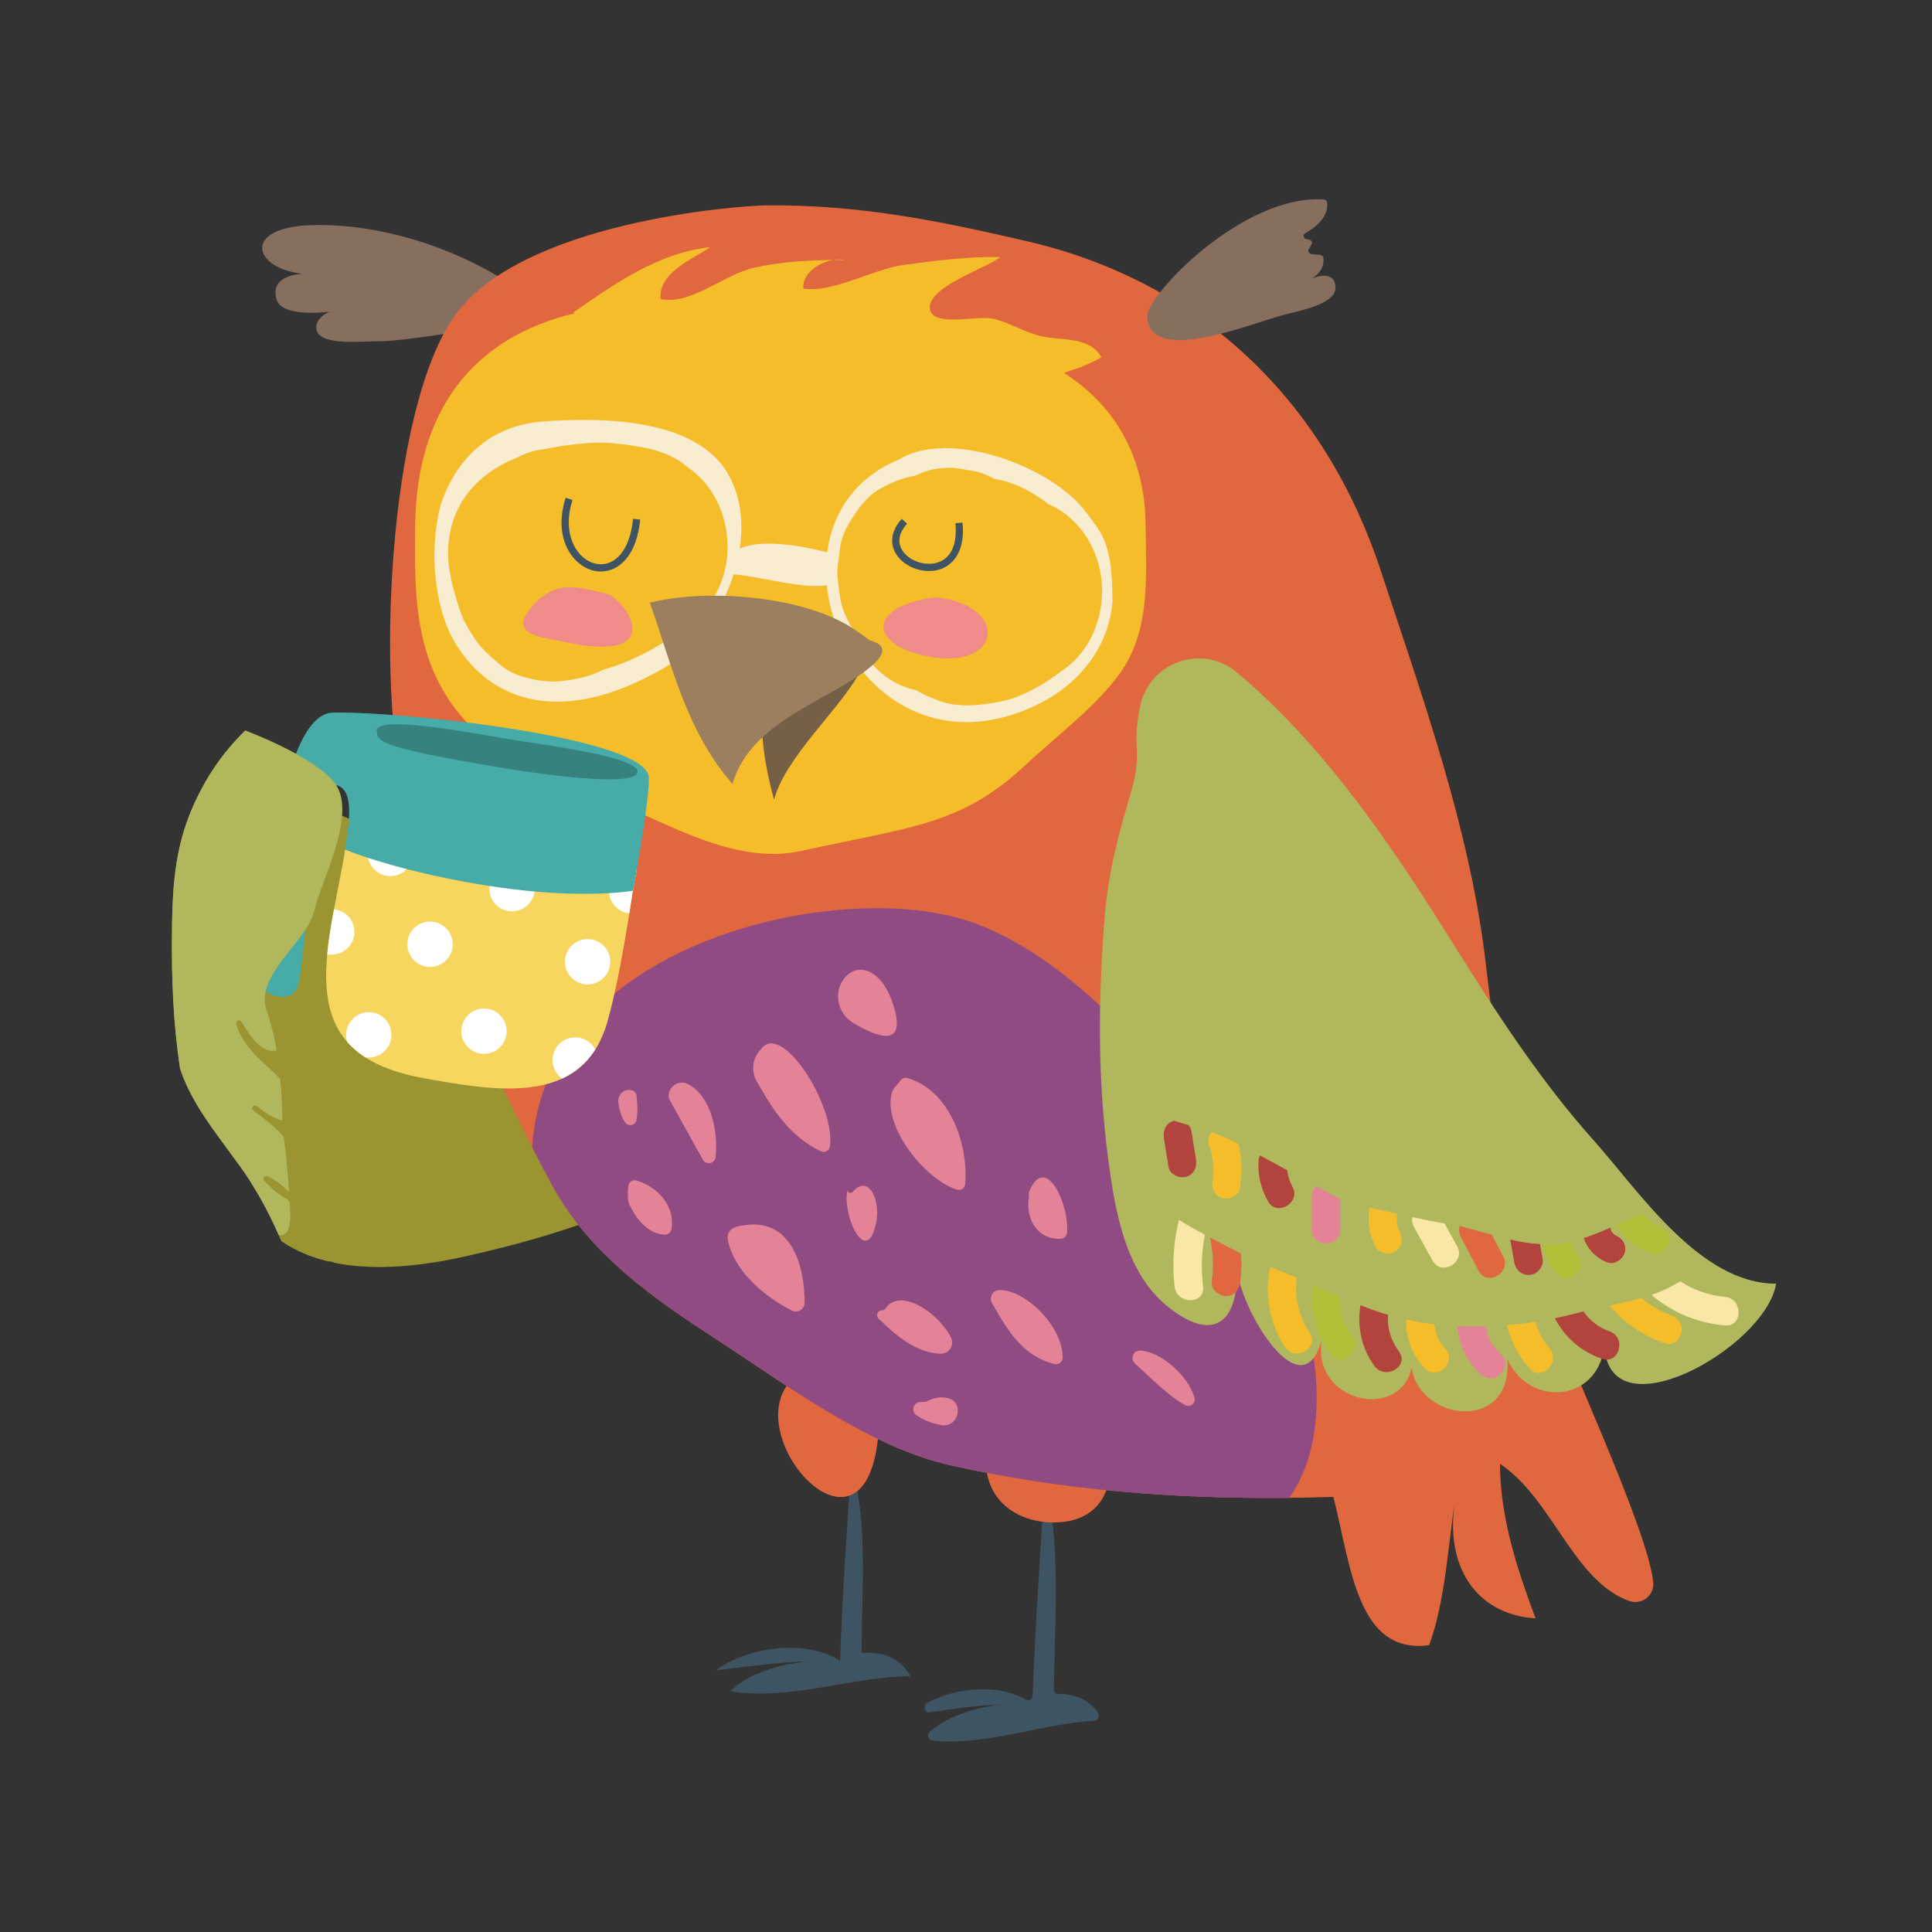 <?xml version="1.0" encoding="utf-8"?>
<!-- Generator: Adobe Illustrator 16.0.0, SVG Export Plug-In . SVG Version: 6.00 Build 0)  -->
<!DOCTYPE svg PUBLIC "-//W3C//DTD SVG 1.1//EN" "http://www.w3.org/Graphics/SVG/1.1/DTD/svg11.dtd">
<svg version="1.1" id="레이어_1" xmlns="http://www.w3.org/2000/svg" xmlns:xlink="http://www.w3.org/1999/xlink" x="0px"
	 y="0px" width="50px" height="50px" viewBox="0 0 50 50" enable-background="new 0 0 50 50" xml:space="preserve">
<rect x="0" y="0" width="50" height="50" fill="#333333" stroke="none"/>
<g>
	<g>
		<path fill="#3E5462" d="M22.027,37.857c-0.098,1.707-0.236,3.419-0.282,5.128c-0.901-0.587-2.413-0.357-3.21,0.241
			c0.933-0.102,1.935-0.274,2.89-0.213c-0.759-0.093-2.02,0.209-2.518,0.76c1.555,0.241,3.081-0.371,4.653-0.397
			c-0.239-0.457-0.736-0.65-1.263-0.6C22.3,41.113,22.47,39.422,22.027,37.857z"/>
		<path fill="#E0673E" d="M20.557,35.643c-1.612,1.426,1.928,5.377,2.187,1.324L20.557,35.643z"/>
	</g>
	<g>
		<path fill="#3E5462" d="M26.984,39.208c-0.097,1.555-0.205,3.113-0.258,4.668c-0.004,0.095-0.092,0.157-0.166,0.114
			c-0.735-0.424-1.786-0.322-2.562,0.076c-0.121,0.063-0.072,0.269,0.059,0.249c0.771-0.114,1.571-0.236,2.34-0.187
			c-0.674-0.088-1.748,0.181-2.332,0.684c-0.083,0.072-0.047,0.223,0.056,0.233c1.402,0.146,2.788-0.427,4.207-0.514
			c0.095-0.006,0.144-0.131,0.085-0.213c-0.238-0.337-0.615-0.492-1.022-0.477c-0.064,0.003-0.118-0.056-0.117-0.13
			c0.02-1.52,0.134-3.058-0.062-4.521C27.192,39.04,26.994,39.053,26.984,39.208z"/>
		<path fill="#E0673E" d="M25.678,36.941c-0.633,1.819,0.714,2.615,1.914,2.436c1.723-0.258,1.358-2.854-0.372-2.668l-1.446,0.156
			C25.73,36.87,25.692,36.9,25.678,36.941z"/>
	</g>
	<path fill="#876F60" d="M13.403,7.488c-1.323-0.943-3.394-1.724-5.364-1.66c-1.958,0.063-1.411,1.35,0.203,1.265
		C7.824,7.042,6.991,7.086,7.148,7.727C7.283,8.276,8.68,8.081,9.114,7.959c-0.292-0.03-0.919,0.129-0.93,0.511
		C8.171,8.961,9.327,8.833,9.676,8.834c1.069,0.003,2.205-0.361,3.252-0.239L13.403,7.488z"/>
	<path fill="#9A9431" d="M12.827,21.916c-2.038,0-4.047-0.552-5.563-1.78c-0.534-0.432-0.983-0.543-1.409-0.693
		c-0.364,0.454-0.663,0.963-0.89,1.493c-0.392,0.915-0.49,1.839-0.51,2.822c-0.023,1.154,0,2.314,0.144,3.46
		c0.018,0.146,0.039,0.294,0.061,0.442c0.002,0.006,0.005,0.012,0.007,0.019c0.303,0.903,0.942,1.665,1.497,2.442
		c0.316,0.135,0.555,0.233,0.639,0.281c-0.15,0.05-0.247,0.124-0.304,0.213c0.299,0.47,0.56,0.978,0.78,1.503
		C7.29,32.127,7.3,32.135,7.31,32.141c0.354,0.237,0.749,0.398,1.167,0.5c0.005,0.001,0.009,0.001,0.014,0.001
		c0.067,0.002,0.126,0.018,0.176,0.042c1.083,0.218,2.297,0.068,3.331-0.159c1.541-0.341,3.041-0.78,4.459-1.4
		c0.562-0.245,1.067-0.525,1.653-0.724c0.224-0.076,0.767-0.208,0.84-0.299L12.827,21.916z"/>
	<path fill="#E0673E" d="M42.786,40.941c0.037,0.344-0.3,0.609-0.625,0.491c-1.22-0.441-1.787-2.01-2.75-3.037
		c-0.182-0.193-0.377-0.367-0.593-0.511c0.001,0.19,0.01,0.38,0.026,0.567c0.103,1.202,0.49,2.343,0.896,3.433
		c-1.594-0.107-2.336-1.409-2.09-2.991c-0.151,0.853-0.236,2.554-0.666,3.684c-1.871,0.25-2.02-2.065-2.477-3.837
		c-0.38,0.012-0.76,0.021-1.14,0.024c-2.934,0.03-5.871-0.192-8.76-0.84c-2.127-0.477-4.265-2.092-6.07-3.264
		c-1.658-1.075-3.312-2.233-4.276-4.035c-0.173-0.324-0.336-0.635-0.489-0.933c-1.667-3.245-2.198-5.091-3.266-8.944
		c-0.788-2.846-0.485-10.143,1.269-12.587c1.737-2.422,7.324-2.843,8.087-2.847c2.41-0.013,4.393,0.39,6.728,0.932
		c4.49,1.043,7.689,4.12,9.139,8.509c1.064,3.221,2.275,6.597,2.698,9.981c0.377,3.022,0.629,5.962,1.579,8.87
		C40.396,34.797,42.635,39.538,42.786,40.941z"/>
	<g>
		<path fill="#F5BD2A" d="M29.648,13.579c-0.019-1.796-0.816-3.095-2.11-3.928c0.141-0.049,0.283-0.097,0.424-0.15l0.025,0.007
			c0.004-0.007,0.008-0.014,0.011-0.021c0.177-0.068,0.349-0.145,0.507-0.244c-0.294-0.52-0.985-0.433-1.498-0.53
			c-0.459-0.087-0.874-0.371-1.315-0.467c-0.41-0.09-1.556,0.235-1.625-0.253c-0.08-0.566,1.483-1.061,1.824-1.34
			c-0.811-0.021-1.714,0.097-2.515,0.205c-0.761,0.103-1.863,0.739-2.586,0.609c-0.037-0.382,0.39-0.677,0.786-0.74
			c-0.693,0.01-1.381,0.049-2.062,0.201c-0.769,0.171-1.634,0.976-2.419,0.813c-0.063-0.696,0.838-1.031,1.285-1.346
			c-1.35,0.155-2.452,0.934-3.553,1.699l0.068,0.009c-2.688,0.632-4.121,2.554-4.152,5.521c-0.014,1.332-0.028,2.704,0.552,3.916
			c0.813,1.701,2.313,2.353,3.996,2.964c1.74,0.632,3.607,1.923,5.44,1.519c2.828-0.624,4.143-0.659,5.814-2.229
			c0.781-0.734,1.862-1.538,2.47-2.412C29.781,16.278,29.661,14.867,29.648,13.579z"/>
		<path fill="#F5BD2A" d="M21.576,6.728c0.093-0.001,0.186-0.002,0.278-0.002C21.769,6.71,21.673,6.712,21.576,6.728z"/>
	</g>
	<path fill="#904C82" d="M33.368,38.765c-2.934,0.03-5.871-0.192-8.76-0.84c-2.127-0.477-4.265-2.092-6.07-3.264
		c-1.658-1.075-3.312-2.233-4.276-4.035c-0.173-0.324-0.336-0.635-0.489-0.933c0.301-5.222,7.704-6.936,11.149-5.901
		c3.472,1.042,7.122,5.985,8.495,9.242C34.133,34.734,34.462,37.215,33.368,38.765z"/>
	<path fill="#EF8C89" d="M23.217,15.745c0.157-0.097,0.782-0.313,1.073-0.277c1.956,0.238,1.597,2.114-0.67,1.419
		C23.01,16.699,22.49,16.195,23.217,15.745z"/>
	<path fill="#EF8C89" d="M14.621,16.617c-0.672-0.144-1.502-0.193-0.83-0.946c0.614-0.688,1.183-0.476,1.908-0.304
		C16.171,15.479,17.362,17.202,14.621,16.617z"/>
	<path fill="#3E5462" d="M15.523,14.79c0.1,0.003,0.201-0.013,0.298-0.048c0.239-0.088,0.654-0.373,0.748-1.296l-0.185-0.019
		c-0.061,0.6-0.289,1.016-0.626,1.139c-0.236,0.086-0.501,0.019-0.708-0.181c-0.259-0.249-0.456-0.76-0.234-1.446l-0.177-0.057
		c-0.211,0.652-0.106,1.264,0.282,1.637C15.097,14.69,15.31,14.783,15.523,14.79z"/>
	<path fill="#3E5462" d="M24.01,14.777c0.116,0.004,0.23-0.012,0.338-0.05c0.197-0.07,0.647-0.328,0.563-1.202l-0.185,0.018
		c0.051,0.531-0.105,0.889-0.44,1.008c-0.32,0.114-0.745-0.023-0.928-0.298c-0.141-0.213-0.1-0.461,0.118-0.7l-0.138-0.125
		c-0.276,0.303-0.326,0.641-0.135,0.928C23.372,14.61,23.692,14.767,24.01,14.777z"/>
	<path fill="#B0B75D" d="M41.239,29.506c-1.403-1.57-2.542-3.341-3.643-5.102c-1.587-2.54-3.309-5.089-5.582-7
		c-0.88-0.74-2.233-0.294-2.496,0.825c-0.086,0.368-0.124,0.744-0.099,1.108c0.025,0.38-0.027,0.762-0.138,1.127
		c-0.314,1.049-0.601,2.107-0.693,3.277c-0.169,2.119-0.184,4.177,0.095,6.279c0.176,1.323,0.438,2.885,1.508,3.769
		c1.187,0.979,1.876,0.472,1.818-1c0.067,1.091,1.699,3.783,2.198,1.874c-0.278,1.635,2.031,2.127,2.325,0.732
		c0.202,1.401,2.626,1.684,2.477-0.213c0.636,1.323,2.449,1.049,2.513-0.443c0.007,2.471,4.175,0.151,4.444-1.518
		C43.986,33.225,42.412,30.818,41.239,29.506z"/>
	<g>
		<g>
			<g>
				<path fill="#F8ECD1" d="M28.103,13.252c-0.269-0.362-0.7-0.703-1.208-0.981c-0.734-0.402-1.627-0.67-2.416-0.672l0.007-0.006
					c-0.018,0.002-0.036,0.004-0.054,0.007c-0.053,0-0.105,0.002-0.158,0.005c-0.38,0.023-0.729,0.114-1.015,0.29
					c-1.142,0.474-1.72,1.391-1.852,2.401c-0.78-0.209-1.764-0.336-2.264-0.097c0.11-0.721,0.018-1.438-0.354-2.02
					c-0.936-1.461-3.613-1.352-4.734-1.271c-1.418,0.101-2.297,1.033-2.661,2.197c-0.321,1.268-0.083,2.618,0.26,3.301
					c0.201,0.4,0.467,0.757,0.798,1.043l0,0c0.992,0.859,2.563,1.079,4.681-0.133c0.829-0.475,1.526-1.425,1.853-2.453
					c0.752,0.065,1.773,0.388,2.41,0.28c0.131,1.287,0.9,2.569,2.087,3.178c0.884,0.455,1.999,0.535,3.252-0.032
					c0.14-0.063,0.272-0.132,0.397-0.205c1.002-0.589,1.562-1.504,1.657-2.48C28.797,14.038,28.513,13.804,28.103,13.252z
					 M17.761,16.232c-0.616,0.452-1.313,0.845-2.022,1.063c-0.041,0.013-0.083,0.025-0.125,0.036
					c-0.187,0.095-0.379,0.169-0.579,0.213c-0.016,0.003-0.033,0.007-0.049,0.01c-0.53,0.102-0.781,0.123-1.313-0.002
					c-0.246-0.057-0.504-0.161-0.704-0.329c-0.435-0.367-0.581-0.494-0.877-1.005c-0.036-0.062-0.068-0.126-0.099-0.193
					c-0.09-0.202-0.155-0.421-0.214-0.636c-0.003-0.011-0.005-0.021-0.008-0.032c-0.046-0.138-0.081-0.28-0.104-0.426
					c-0.095-0.406-0.097-0.838,0.002-1.248c0.146-0.605,0.474-1.052,0.919-1.396c0.024-0.019,0.05-0.038,0.075-0.056
					c0.216-0.157,0.456-0.283,0.708-0.384c0.244-0.13,0.501-0.206,0.759-0.229c0.348-0.077,0.7-0.121,1.032-0.146h0
					c0.026-0.002,0.05-0.004,0.076-0.006c0.48-0.033,0.944,0.028,1.419,0.116c0.392,0.073,0.819,0.228,1.132,0.503
					c0.32,0.216,0.574,0.508,0.76,0.873c0.184,0.367,0.277,0.762,0.28,1.183C18.832,15.036,18.406,15.758,17.761,16.232z
					 M28.227,16.521c-0.192,0.362-0.449,0.648-0.773,0.859c-0.158,0.12-0.325,0.235-0.499,0.339
					c-0.344,0.207-0.713,0.37-1.083,0.441c-0.53,0.102-1.051,0.162-1.578-0.027c-0.215-0.077-0.411-0.167-0.595-0.275
					c-0.115-0.023-0.227-0.057-0.334-0.101c-0.601-0.242-1.079-0.789-1.304-1.487c-0.157-0.255-0.281-0.539-0.319-0.81
					c-0.104-0.749-0.093-0.534,0-1.288c0.027-0.223,0.122-0.447,0.231-0.63c0.214-0.356,0.469-0.713,0.824-0.905
					c0.287-0.156,0.576-0.275,0.881-0.325c0.079-0.038,0.16-0.071,0.242-0.1c0.291-0.101,0.592-0.125,0.887-0.088
					c0.075,0.009,0.149,0.022,0.223,0.04c0.246,0.025,0.483,0.104,0.701,0.229c0.028,0.005,0.057,0.009,0.085,0.015
					c0.324,0.063,0.625,0.19,0.908,0.359c0.141,0.084,0.276,0.178,0.409,0.28c0.816,0.346,1.387,1.242,1.389,2.242
					C28.521,15.73,28.422,16.14,28.227,16.521z"/>
			</g>
		</g>
	</g>
	<path fill="#876F60" d="M29.69,8.2c-0.028-0.55,2.467-3.165,4.551-3.038c0.057,0.003,0.102,0.039,0.106,0.083
		c0.034,0.331-0.226,0.595-0.563,0.788c-0.086,0.049-0.048,0.154,0.059,0.162c0.002,0,0.004,0,0.006,0
		c0.079,0.005,0.128,0.069,0.096,0.125c-0.023,0.042-0.046,0.085-0.073,0.127c-0.035,0.056,0.008,0.122,0.088,0.13
		c0.061,0.006,0.123,0.014,0.182,0.017c0.057,0.002,0.103,0.037,0.107,0.081c0.031,0.271-0.146,0.487-0.479,0.627
		c0.357-0.216,0.799-0.271,0.792,0.149c-0.008,0.445-1.018,0.604-1.391,0.712C32.169,8.452,29.753,9.422,29.69,8.2
		C29.662,7.65,29.753,9.422,29.69,8.2z"/>
	<g>
		<path fill="#756047" d="M22.252,17.389c-0.475,0.924-1.93,2.198-2.218,3.307c-0.207-0.732-0.567-2.395-0.033-2.911
			c0.549-0.53,2.087-0.082,2.38-0.745L22.252,17.389z"/>
		<path fill="#9B7F5E" d="M22.167,16.327c-1.303-0.919-3.883-1.101-5.348-0.73c0.586,1.669,0.951,3.336,2.138,4.692
			c0.313-1.056,1.212-1.604,2.093-2.116c0.417-0.243,2.593-1.311,1.462-1.6L22.167,16.327z"/>
	</g>
	<g>
		<path fill="#E48397" d="M17.808,28.058c-0.23-0.121-0.507,0.051-0.504,0.312c0,0.001,0,0.003,0,0.005
			c0,0.029,0.008,0.058,0.022,0.084l0.864,1.554c0.083,0.149,0.311,0.105,0.329-0.065C18.595,29.258,18.393,28.367,17.808,28.058z"
			/>
		<path fill="#E48397" d="M21.237,29.793c0.102,0.051,0.227-0.015,0.242-0.128c0.144-1.07-1.262-3.252-1.785-2.512l0,0
			c-0.219,0.22-0.264,0.558-0.112,0.827C20.01,28.738,20.426,29.389,21.237,29.793z"/>
		<path fill="#E48397" d="M19.265,31.71c-0.11,0.018-0.493,0.036-0.425,0.391c0.153,0.791,0.965,1.478,1.66,1.817
			c0.15,0.073,0.323-0.038,0.324-0.205C20.825,32.728,20.461,31.52,19.265,31.71z"/>
		<path fill="#E48397" d="M24.981,30.639c0.077-1.06-0.411-2.418-1.491-2.738c-0.073-0.021-0.153,0.008-0.195,0.071
			c-0.037,0.058-0.07,0.095-0.096,0.12c-0.064,0.061-0.108,0.141-0.128,0.228c-0.194,0.855,0.837,2.179,1.687,2.466
			C24.862,30.82,24.973,30.749,24.981,30.639z"/>
		<path fill="#E48397" d="M23.076,25.886c-0.282-0.783-0.87-0.997-1.216-0.579c-0.302,0.365-0.189,0.919,0.216,1.164
			C22.671,26.829,23.548,27.198,23.076,25.886z"/>
		<path fill="#E48397" d="M22.671,31.663c0.134-0.62-0.202-1.289-0.604-0.816c-0.046,0.054-0.134,0.022-0.134-0.049l0,0
			C21.784,31.433,22.421,32.822,22.671,31.663z"/>
		<path fill="#E48397" d="M16.473,30.552c-0.102-0.03-0.206,0.041-0.215,0.146c-0.009,0.101-0.013,0.204-0.007,0.304
			c0.004,0.072,0.024,0.144,0.056,0.209c0.107,0.22,0.405,0.723,0.896,0.742c0.086,0.004,0.166-0.067,0.178-0.152
			C17.47,31.196,17.018,30.715,16.473,30.552z"/>
		<path fill="#E48397" d="M27.288,35.301c0.108,0.027,0.213-0.054,0.213-0.165c0.005-0.813-0.965-1.763-1.641-1.75
			c-0.169,0.003-0.271,0.188-0.188,0.336C26.078,34.432,26.458,35.091,27.288,35.301z"/>
		<path fill="#E48397" d="M22.821,33.913L22.821,33.913c-0.11,0-0.165,0.134-0.086,0.21c0.463,0.448,0.971,0.885,1.598,0.912
			c0.224,0.01,0.378-0.223,0.277-0.423c-0.332-0.652-1.319-1.296-1.688-0.753C22.899,33.893,22.861,33.913,22.821,33.913z"/>
		<path fill="#E48397" d="M27.454,32.059c0.085-0.005,0.153-0.07,0.161-0.154c0.066-0.745-0.569-2.097-0.987-1.05v0.123
			C26.528,31.59,26.888,32.093,27.454,32.059z"/>
		<path fill="#E48397" d="M30.913,36.17c-0.162-0.574-0.892-1.204-1.409-1.217c-0.176-0.005-0.261,0.215-0.131,0.333
			c0.417,0.38,0.834,0.813,1.292,1.077C30.798,36.439,30.955,36.316,30.913,36.17z"/>
		<path fill="#E48397" d="M23.918,36.281h-0.092c-0.186,0-0.262,0.241-0.108,0.345c0.196,0.133,0.417,0.219,0.649,0.256
			c0.45,0.071,0.597-0.6,0.153-0.701c-0.159-0.037-0.342-0.012-0.511,0.076C23.981,36.272,23.951,36.281,23.918,36.281z"/>
		<path fill="#E48397" d="M16.332,28.21c-0.067-0.011-0.118-0.001-0.161,0.018c-0.122,0.053-0.188,0.188-0.167,0.319
			c0.025,0.163,0.079,0.388,0.189,0.518c0.042,0.049,0.107,0.067,0.168,0.048l0.003-0.001c0.056-0.018,0.097-0.064,0.108-0.121
			c0.035-0.183,0.028-0.444,0.001-0.637C16.463,28.279,16.405,28.221,16.332,28.21z"/>
	</g>
	<g>
		<g>
			<path fill="#F9E7A5" d="M31.182,31.956c-0.158-0.086-0.314-0.172-0.47-0.262c-0.06-0.035-0.128-0.078-0.201-0.124
				c-0.14,0.565-0.181,1.146-0.113,1.727c0.054,0.466,0.792,0.472,0.737,0C31.082,32.841,31.096,32.397,31.182,31.956z"/>
		</g>
	</g>
	<g>
		<path fill="#E0673E" d="M31.313,32.026c0.086,0.38,0.099,0.758,0.048,1.147c-0.025,0.199,0.188,0.367,0.369,0.369
			c0.22,0.002,0.343-0.172,0.368-0.369c0.032-0.245,0.038-0.489,0.021-0.732C31.849,32.306,31.579,32.168,31.313,32.026z"/>
	</g>
	<g>
		<path fill="#F5BD2A" d="M33.562,33.073c-0.231-0.098-0.465-0.191-0.695-0.29c-0.142,0.723-0.017,1.454,0.387,2.076
			c0.257,0.396,0.896,0.027,0.637-0.372C33.612,34.059,33.492,33.573,33.562,33.073z"/>
	</g>
	<g>
		<g>
			<path fill="#B3BF39" d="M34.688,33.562c-0.233-0.101-0.467-0.205-0.701-0.307c-0.117,0.653,0.056,1.28,0.468,1.81
				c0.291,0.374,0.81-0.151,0.521-0.521C34.756,34.262,34.663,33.91,34.688,33.562z"/>
		</g>
	</g>
	<g>
		<path fill="#B3433D" d="M35.922,34.028c-0.181-0.053-0.359-0.111-0.537-0.18c-0.059-0.022-0.117-0.046-0.176-0.069
			c-0.094,0.547,0.029,1.117,0.36,1.571c0.276,0.38,0.917,0.012,0.637-0.372C35.992,34.685,35.895,34.364,35.922,34.028z"/>
	</g>
	<g>
		<path fill="#F5BD2A" d="M37.124,34.272c-0.245-0.029-0.489-0.07-0.732-0.124c-0.015,0.467,0.15,0.912,0.483,1.265
			c0.326,0.346,0.847-0.177,0.521-0.521C37.233,34.719,37.139,34.502,37.124,34.272z"/>
	</g>
	<g>
		<path fill="#E48397" d="M38.458,34.327c-0.249,0.008-0.497,0.006-0.743-0.006c0.034,0.475,0.252,0.925,0.606,1.249
			c0.351,0.318,0.873-0.201,0.521-0.521C38.621,34.846,38.493,34.604,38.458,34.327z"/>
	</g>
	<g>
		<path fill="#F5BD2A" d="M39.733,34.209c-0.244,0.037-0.489,0.066-0.734,0.087c0.099,0.41,0.293,0.784,0.579,1.116
			c0.311,0.36,0.83-0.163,0.521-0.521C39.927,34.689,39.804,34.458,39.733,34.209z"/>
	</g>
	<g>
		<path fill="#B3433D" d="M41.655,34.456c-0.27-0.094-0.511-0.277-0.674-0.514c-0.089,0.021-0.179,0.043-0.269,0.065
			c-0.156,0.04-0.313,0.077-0.472,0.109c0.258,0.495,0.676,0.861,1.219,1.05C41.909,35.323,42.102,34.611,41.655,34.456z"/>
	</g>
	<g>
		<path fill="#F5BD2A" d="M43.266,34.048c-0.288-0.101-0.556-0.257-0.786-0.456c-0.272,0.075-0.548,0.139-0.823,0.199
			c0.38,0.446,0.85,0.771,1.414,0.968C43.519,34.916,43.712,34.204,43.266,34.048z"/>
	</g>
	<g>
		<path fill="#F9E7A5" d="M44.642,33.563c-0.413-0.036-0.813-0.175-1.157-0.403c-0.227,0.141-0.473,0.259-0.742,0.352
			c0.014,0.015,0.028,0.029,0.046,0.043c0.545,0.437,1.156,0.686,1.854,0.746C45.114,34.343,45.111,33.605,44.642,33.563z"/>
	</g>
	<g>
		<path fill="#B3433D" d="M30.833,29.265c-0.009-0.057-0.036-0.105-0.074-0.146c-0.125-0.037-0.25-0.074-0.375-0.113
			c-0.002,0.001-0.003,0.001-0.004,0.001c-0.21,0.058-0.29,0.257-0.258,0.454c0.04,0.245,0.079,0.491,0.119,0.737
			c0.032,0.197,0.276,0.307,0.454,0.258c0.209-0.058,0.289-0.256,0.257-0.453C30.913,29.757,30.873,29.511,30.833,29.265z"/>
	</g>
	<g>
		<path fill="#F5BD2A" d="M31.357,29.302c-0.076,0.079-0.113,0.194-0.067,0.334c0.098,0.299,0.139,0.605,0.089,0.918
			c-0.031,0.196,0.051,0.396,0.258,0.453c0.175,0.049,0.422-0.06,0.453-0.258c0.063-0.389,0.056-0.77-0.041-1.147
			C31.825,29.488,31.598,29.385,31.357,29.302z"/>
	</g>
	<g>
		<path fill="#B3433D" d="M33.313,30.285c-0.236-0.128-0.473-0.256-0.709-0.385c-0.018,0.043-0.029,0.089-0.032,0.138
			c-0.026,0.366,0.063,0.726,0.239,1.046c0.229,0.416,0.866,0.044,0.637-0.372C33.372,30.574,33.33,30.434,33.313,30.285z"/>
	</g>
	<g>
		<path fill="#E48397" d="M34.063,30.698c-0.068,0.059-0.113,0.147-0.113,0.265v0.86c0,0.475,0.737,0.476,0.737,0v-0.796
			C34.471,30.933,34.268,30.816,34.063,30.698z"/>
	</g>
	<g>
		<path fill="#F5BD2A" d="M36.155,31.432c0.002-0.009,0.002-0.017,0.003-0.024c-0.236-0.055-0.478-0.1-0.717-0.152
			c-0.058,0.353-0.013,0.683,0.152,1.003c0.091,0.177,0.339,0.229,0.504,0.133c0.181-0.105,0.225-0.327,0.133-0.505
			C36.159,31.748,36.129,31.585,36.155,31.432z"/>
	</g>
	<g>
		<path fill="#F9E7A5" d="M37.385,31.664c-0.278-0.049-0.556-0.104-0.831-0.165c-0.019,0.079-0.01,0.168,0.04,0.258
			c0.16,0.289,0.32,0.578,0.479,0.867c0.23,0.415,0.867,0.044,0.637-0.372C37.602,32.056,37.493,31.859,37.385,31.664z"/>
	</g>
	<g>
		<path fill="#E0673E" d="M38.609,31.954c-0.277-0.079-0.555-0.148-0.83-0.224c-0.027,0.084-0.023,0.181,0.028,0.28
			c0.153,0.293,0.306,0.585,0.459,0.878c0.22,0.421,0.856,0.049,0.637-0.372C38.805,32.329,38.707,32.142,38.609,31.954z"/>
	</g>
	<g>
		<path fill="#B3433D" d="M39.854,32.197c-0.259-0.014-0.514-0.057-0.77-0.117c0.036,0.199,0.072,0.398,0.107,0.598
			c0.035,0.196,0.211,0.344,0.415,0.316c0.19-0.025,0.352-0.218,0.316-0.414C39.9,32.452,39.878,32.325,39.854,32.197z"/>
	</g>
	<g>
		<path fill="#B3BF39" d="M40.676,32.127c-0.057,0.014-0.114,0.025-0.173,0.035c-0.19,0.032-0.376,0.044-0.561,0.039
			c0.033,0.283,0.157,0.555,0.353,0.773c0.315,0.355,0.836-0.168,0.521-0.521C40.729,32.356,40.686,32.244,40.676,32.127z"/>
	</g>
	<g>
		<path fill="#B3433D" d="M41.791,31.96c0.03,0.013,0.004-0.001-0.011-0.01c-0.007-0.006-0.019-0.015-0.022-0.019
			c-0.025-0.023-0.041-0.041-0.056-0.073c0.009,0.02-0.013-0.04-0.016-0.048c-0.001-0.004-0.005-0.023-0.008-0.038
			c0.001,0,0.001-0.001,0.001-0.002c-0.227,0.1-0.456,0.195-0.691,0.271c0.092,0.28,0.314,0.515,0.606,0.63
			c0.186,0.073,0.405-0.08,0.453-0.257C42.106,32.204,41.977,32.034,41.791,31.96z"/>
	</g>
	<g>
		<path fill="#B3BF39" d="M42.94,31.735c-0.163-0.063-0.307-0.183-0.416-0.337c-0.087,0.037-0.175,0.074-0.263,0.112
			c-0.14,0.061-0.279,0.124-0.42,0.188c0.203,0.353,0.523,0.604,0.902,0.748c0.187,0.07,0.404-0.079,0.454-0.258
			C43.255,31.981,43.127,31.807,42.94,31.735z"/>
	</g>
	<g>
		<g>
			<path fill="#F6D65F" d="M8.643,23.533c-0.075,0.399-0.139,0.788-0.174,1.159c-0.054,0.568-0.039,1.097,0.113,1.557
				c0.045,0.137,0.102,0.267,0.172,0.391c0.065,0.114,0.143,0.224,0.233,0.326c0.088,0.1,0.188,0.193,0.302,0.281
				c0.051,0.039,0.105,0.078,0.162,0.115c0.105,0.068,0.221,0.133,0.348,0.191c0.313,0.146,0.693,0.264,1.149,0.347
				c0.889,0.162,1.818,0.322,2.628,0.253l0,0h0c0.213-0.019,0.417-0.054,0.611-0.107c0.125-0.035,0.245-0.079,0.36-0.132
				c0,0,0,0,0,0c0.332-0.153,0.618-0.386,0.84-0.724c0.007-0.01,0.013-0.02,0.019-0.028c0.068-0.106,0.129-0.223,0.183-0.351
				c0.05-0.115,0.095-0.24,0.133-0.375c0.219-0.772,0.415-1.852,0.565-2.797c0.032-0.203,0.062-0.399,0.089-0.585
				c0.031-0.207,0.059-0.401,0.083-0.575c0.061-0.436,0.102-0.752,0.118-0.858l-7.49-1.263c0.005,0.533-0.061,1.083-0.153,1.631
				C8.848,22.509,8.737,23.028,8.643,23.533z"/>
			<g>
				<circle fill="#FFFFFF" cx="15.207" cy="24.89" r="0.587"/>
				<path fill="#FFFFFF" d="M15.771,22.958c-0.009,0.053-0.01,0.105-0.005,0.155c0.025,0.257,0.22,0.476,0.487,0.521
					c0.012,0.002,0.023,0.003,0.034,0.004c0.032-0.203,0.062-0.399,0.089-0.585c0.004-0.001,0.006-0.001,0.006-0.001
					s0.043-0.232,0.101-0.569c-0.008-0.001-0.015-0.003-0.023-0.005c-0.004-0.001-0.008-0.001-0.013-0.002
					C16.128,22.423,15.825,22.639,15.771,22.958z"/>
				<circle fill="#FFFFFF" cx="12.525" cy="26.687" r="0.587"/>
				<circle fill="#FFFFFF" cx="13.251" cy="22.999" r="0.587"/>
				<path fill="#FFFFFF" d="M8.469,24.692c0.006,0.001,0.013,0.003,0.02,0.004c0.319,0.054,0.622-0.163,0.676-0.482
					c0.053-0.32-0.162-0.623-0.482-0.676c-0.013-0.002-0.026-0.004-0.039-0.005C8.568,23.932,8.504,24.32,8.469,24.692z"/>
				<circle fill="#FFFFFF" cx="11.129" cy="24.437" r="0.587"/>
				<circle fill="#FFFFFF" cx="10.103" cy="22.087" r="0.587"/>
				<path fill="#FFFFFF" d="M8.966,26.686c-0.017,0.098-0.008,0.192,0.021,0.28c0.088,0.1,0.188,0.193,0.302,0.281
					c0.051,0.039,0.105,0.078,0.162,0.115c0.2,0.032,0.393-0.041,0.522-0.179c0.077-0.081,0.131-0.186,0.15-0.304
					c0.027-0.163-0.015-0.322-0.106-0.445c-0.087-0.118-0.219-0.205-0.375-0.23c-0.023-0.004-0.047-0.007-0.069-0.008
					C9.28,26.183,9.016,26.389,8.966,26.686z"/>
				<path fill="#FFFFFF" d="M15.388,27.19c-0.222,0.338-0.508,0.57-0.84,0.724c0,0,0,0,0,0c-0.179-0.127-0.279-0.347-0.241-0.577
					c0.007-0.043,0.019-0.084,0.035-0.123c0.068-0.17,0.212-0.297,0.385-0.345c0.075-0.021,0.155-0.028,0.236-0.017
					c0.006,0,0.013,0.001,0.02,0.003c0.188,0.031,0.341,0.149,0.423,0.307L15.388,27.19z"/>
			</g>
			<path fill="#47ABA7" d="M10.528,22.492c0.561,0.145,1.261,0.298,2.087,0.429c0.018,0.003,0.035,0.005,0.053,0.008
				c0.421,0.065,0.81,0.111,1.165,0.143c0.847,0.075,1.5,0.067,1.933,0.042c0.364-0.021,0.574-0.054,0.61-0.06
				c0.004-0.001,0.006-0.001,0.006-0.001s0.043-0.232,0.101-0.569c0.126-0.732,0.324-1.957,0.309-2.36
				c-0.01-0.292-0.512-0.554-1.267-0.779c-1.58-0.472-4.269-0.784-5.889-0.876c-0.434-0.025-0.791-0.034-1.029-0.026
				c-1.419,0.046-1.802,5.56-1.984,6.748c-0.079,0.516,0.953,0.913,1.096,0.288c0.216-0.945,0.404-5.282,0.98-5.16
				c0.357,0.076,0.361,0.591,0.319,1.014c-0.036,0.365-0.096,0.652-0.096,0.652s0.003,0.001,0.011,0.004
				c0.048,0.02,0.25,0.101,0.593,0.213C9.784,22.285,10.119,22.386,10.528,22.492C11.089,22.637,10.119,22.386,10.528,22.492z"/>
			<path fill="#36827F" d="M13.09,19.116c0.935,0.157,3.477,0.465,3.409,0.871c-0.068,0.405-2.614,0.034-3.549-0.123
				c-3.113-0.521-3.189-0.668-3.2-0.95C9.734,18.498,12.155,18.959,13.09,19.116z"/>
		</g>
	</g>
	<path fill="#B0B75D" d="M8.701,20.318c-0.296-0.464-1.341-1.025-2.354-1.414c-0.594,0.57-1.06,1.28-1.381,2.032
		c-0.392,0.915-0.49,1.839-0.51,2.822c-0.023,1.154,0,2.314,0.144,3.46c0.018,0.146,0.039,0.294,0.061,0.442
		c0.002,0.007,0.005,0.012,0.007,0.019c0.356,1.064,1.18,1.931,1.783,2.858c0.29,0.445,0.544,0.927,0.762,1.426
		c0.183,0.037,0.306-0.101,0.299-0.561c-0.001-0.059-0.006-0.159-0.013-0.283c-0.018-0.026-0.037-0.053-0.056-0.079
		c-0.226-0.105-0.474-0.342-0.605-0.481c-0.06-0.064,0.015-0.151,0.089-0.116c0.216,0.101,0.403,0.242,0.555,0.413
		c-0.033-0.468-0.085-1.069-0.119-1.276c-0.009-0.055-0.017-0.11-0.022-0.165c-0.19-0.217-0.423-0.405-0.659-0.582
		c-0.056-0.037-0.102-0.071-0.134-0.1c-0.063-0.055,0.022-0.165,0.09-0.116c0.083,0.062,0.165,0.124,0.246,0.188
		c0.132,0.086,0.279,0.158,0.428,0.199c-0.008-0.199-0.01-0.4-0.023-0.608c-0.01-0.156-0.021-0.314-0.036-0.474
		c-0.429-0.44-0.965-0.798-1.138-1.42c-0.023-0.082,0.091-0.127,0.135-0.057c0.176,0.281,0.504,0.854,0.91,0.74
		c-0.059-0.348-0.142-0.693-0.26-1.029c-0.322-0.911,1.043-1.789,1.229-2.57C8.319,22.777,9.22,21.131,8.701,20.318z"/>
</g>
</svg>
